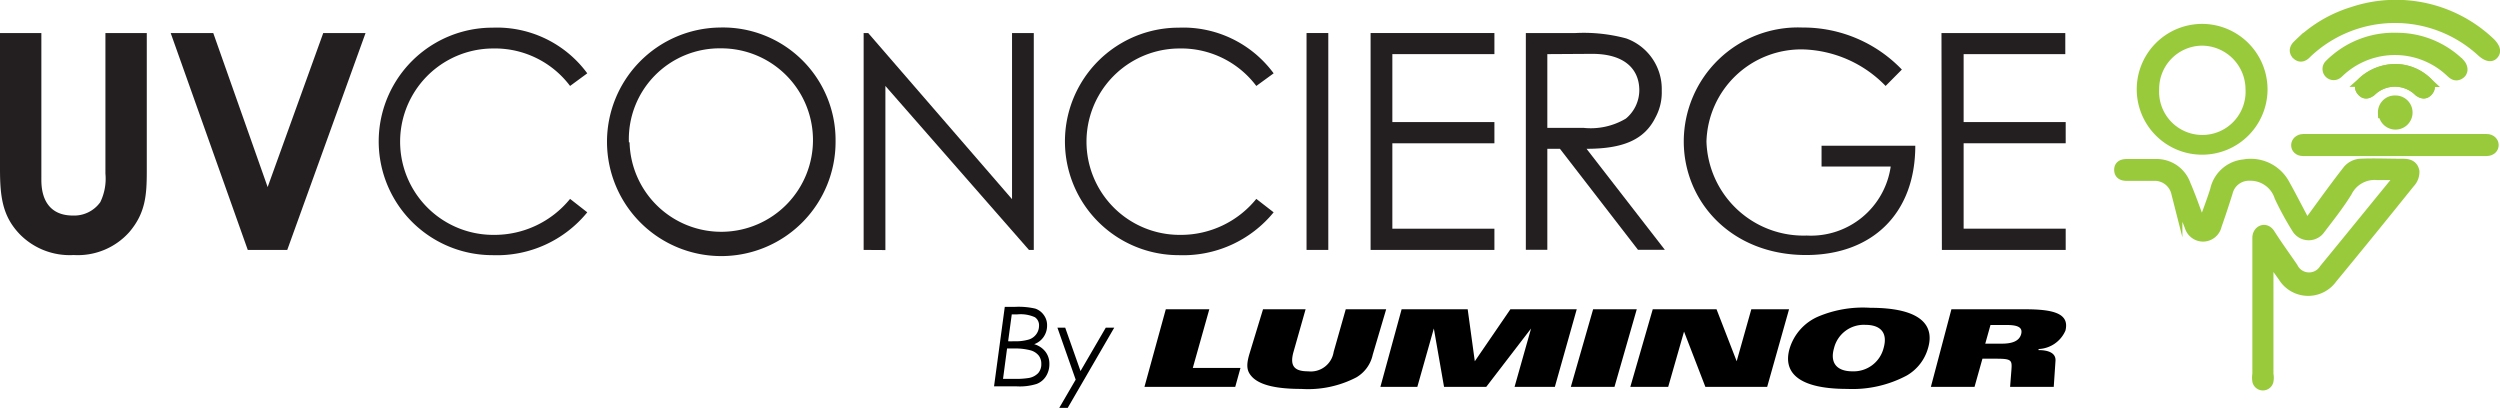 <svg id="Layer_1" data-name="Layer 1" xmlns="http://www.w3.org/2000/svg" viewBox="0 0 186.16 30.37"><defs><style>.cls-1{fill:#231f20;}.cls-2,.cls-3{fill:#99ca3c;stroke:#99ca3c;stroke-miterlimit:10;}.cls-2{stroke-width:0.84px;}.cls-3{stroke-width:0.8px;}</style></defs><title>logo</title><path d="M81.6,107.45h.76a5.56,5.56,0,0,1,1.51.13,1.29,1.29,0,0,1,.63.47,1.26,1.26,0,0,1,.25.79,1.47,1.47,0,0,1-.26.85,1.45,1.45,0,0,1-.7.54,1.63,1.63,0,0,1,.83.55,1.45,1.45,0,0,1,.3.92,1.66,1.66,0,0,1-.26.93,1.41,1.41,0,0,1-.69.56,4.22,4.22,0,0,1-1.48.18H80.8Zm.17,3.1-.3,2.26h.8a5.92,5.92,0,0,0,1.15-.07,1.27,1.27,0,0,0,.67-.36,1,1,0,0,0,.23-.68,1,1,0,0,0-.19-.62,1.19,1.19,0,0,0-.6-.39,4.46,4.46,0,0,0-1.26-.14Zm.35-2.54-.27,2a2.49,2.49,0,0,0,.4,0,3.52,3.52,0,0,0,1.15-.13,1.09,1.09,0,0,0,.55-.4,1.06,1.06,0,0,0,.2-.61.72.72,0,0,0-.31-.65,2.59,2.59,0,0,0-1.3-.21Z" transform="translate(-6.78 -84.6)"/><path d="M85.52,109h.58l1.14,3.23L89.12,109h.63l-3.48,6h-.63l1.24-2.13Z" transform="translate(-6.78 -84.6)"/><path d="M93.59,107.63h3.24L95.6,112h3.55l-.39,1.41H92Z" transform="translate(-6.78 -84.6)"/><path d="M100.83,107.63H104l-.9,3.17c-.31,1.1.11,1.45,1.09,1.45a1.72,1.72,0,0,0,1.9-1.45l.9-3.17H110l-1,3.38a2.58,2.58,0,0,1-1.22,1.69,7.79,7.79,0,0,1-4.11.86c-1.74,0-3-.25-3.62-.86-.39-.4-.51-.78-.25-1.69Z" transform="translate(-6.78 -84.6)"/><path d="M111.15,107.63h4.92l.53,3.87h0l2.65-3.87h4.94l-1.63,5.78h-3l1.23-4.35h0l-3.34,4.35h-3.14l-.76-4.35h0l-1.23,4.35h-2.75Z" transform="translate(-6.78 -84.6)"/><path d="M125.41,107.63h3.25L127,113.41h-3.25Z" transform="translate(-6.78 -84.6)"/><path d="M129.85,107.63h4.75l1.5,3.87h0l1.09-3.87H140l-1.63,5.78h-4.6l-1.59-4.12h0L131,113.41h-2.82Z" transform="translate(-6.78 -84.6)"/><path d="M148.77,112.56a8.59,8.59,0,0,1-4.44,1c-3.77,0-4.78-1.31-4.29-3a3.79,3.79,0,0,1,2.16-2.4,8.57,8.57,0,0,1,3.86-.64c3.77,0,4.79,1.31,4.29,3A3.42,3.42,0,0,1,148.77,112.56Zm-3.08-3.77a2.28,2.28,0,0,0-2.34,1.73c-.34,1.18.29,1.73,1.36,1.73a2.3,2.3,0,0,0,2.33-1.73C147.38,109.33,146.76,108.79,145.69,108.79Z" transform="translate(-6.78 -84.6)"/><path d="M152.09,107.63h5.49c2.11,0,3.32.31,3,1.59a2.28,2.28,0,0,1-2,1.37l0,.08c.74,0,1.3.22,1.26.8l-.13,1.94h-3.25l.1-1.29c.05-.71,0-.81-1.16-.81h-1l-.59,2.1h-3.25Zm2.52,2.56h1.24c.7,0,1.28-.16,1.43-.7s-.3-.69-1.09-.69H155Z" transform="translate(-6.78 -84.6)"/><path class="cls-1" d="M6.78,87.06H9.86V98c0,1.75.86,2.65,2.34,2.65a2.39,2.39,0,0,0,2.05-1,4,4,0,0,0,.38-2.12V87.06h3.08V97.34c0,1.77-.09,3.12-1.3,4.54a5.13,5.13,0,0,1-4.14,1.71,5.21,5.21,0,0,1-4-1.53c-1.31-1.35-1.49-2.81-1.49-4.9Z" transform="translate(-6.78 -84.6)"/><path class="cls-1" d="M19.49,87.06h3.17l4.05,11.47,4.14-11.47H34l-5.83,16.15H25.23Z" transform="translate(-6.78 -84.6)"/><path class="cls-1" d="M49.23,91a7,7,0,0,0-5.76-2.79,6.94,6.94,0,1,0,.09,13.88,7.26,7.26,0,0,0,5.67-2.68l1.28,1a8.68,8.68,0,0,1-7.06,3.19,8.47,8.47,0,1,1,0-16.94,8.35,8.35,0,0,1,7.06,3.4Z" transform="translate(-6.78 -84.6)"/><path class="cls-1" d="M69,95.13a8.51,8.51,0,1,1-8.63-8.48A8.39,8.39,0,0,1,69,95.13Zm-15.34.07a6.83,6.83,0,1,0,6.8-7A6.76,6.76,0,0,0,53.61,95.2Z" transform="translate(-6.78 -84.6)"/><path class="cls-1" d="M71.09,103.21V87.06h.34L82.14,99.43V87.06h1.62v16.15H83.4L72.71,91v12.22Z" transform="translate(-6.78 -84.6)"/><path class="cls-1" d="M100.33,91a7,7,0,0,0-5.75-2.79,6.94,6.94,0,1,0,.09,13.88,7.23,7.23,0,0,0,5.66-2.68l1.29,1a8.7,8.7,0,0,1-7.07,3.19,8.47,8.47,0,1,1,0-16.94,8.36,8.36,0,0,1,7.07,3.4Z" transform="translate(-6.78 -84.6)"/><path class="cls-1" d="M104.07,87.06h1.62v16.15h-1.62Z" transform="translate(-6.78 -84.6)"/><path class="cls-1" d="M108.84,87.06h9.22v1.57h-7.6v5.06h7.6v1.58h-7.6v6.36h7.6v1.58h-9.22Z" transform="translate(-6.78 -84.6)"/><path class="cls-1" d="M120.4,87.06h3.71a12.14,12.14,0,0,1,3.76.4,4,4,0,0,1,2.65,3.89,3.9,3.9,0,0,1-.47,2c-.83,1.68-2.45,2.33-5.13,2.33l5.83,7.52h-2l-5.81-7.52H122v7.52H120.4ZM122,88.63v5.49l2.68,0a5.11,5.11,0,0,0,3.17-.69,2.76,2.76,0,0,0,1-2.1c0-1.57-1.08-2.72-3.51-2.72Z" transform="translate(-6.78 -84.6)"/><path class="cls-1" d="M149.4,95.45c0,5.13-3.29,8.14-8.13,8.14-5.6,0-9.11-4-9.11-8.46A8.5,8.5,0,0,1,141,86.65a10.18,10.18,0,0,1,7.4,3.13L147.19,91a8.91,8.91,0,0,0-6.12-2.72,7.06,7.06,0,0,0-7.22,6.86,7.23,7.23,0,0,0,7.47,7A6,6,0,0,0,147.57,97h-5.15V95.45Z" transform="translate(-6.78 -84.6)"/><path class="cls-1" d="M151.35,87.06h9.22v1.57H153v5.06h7.6v1.58H153v6.36h7.6v1.58h-9.22Z" transform="translate(-6.78 -84.6)"/><g id="_2CtIgF" data-name="2CtIgF"><path class="cls-2" d="M175.65,103.53v8.94a1.24,1.24,0,0,1,0,.51.38.38,0,0,1-.73,0,1.49,1.49,0,0,1,0-.52c0-2.79,0-7.36,0-10.15,0-.51.54-.78.86-.27.54.85,1.13,1.66,1.7,2.49a1.38,1.38,0,0,0,2.41.13c1.85-2.25,3.68-4.51,5.53-6.77l.23-.3a4.28,4.28,0,0,0-.43,0l-1.41,0a2.33,2.33,0,0,0-2.3,1.29c-.62,1-1.32,1.87-2,2.77a1,1,0,0,1-1.63,0,22.55,22.55,0,0,1-1.32-2.41,2.31,2.31,0,0,0-2.25-1.6,1.67,1.67,0,0,0-1.69,1.27c-.26.83-.53,1.65-.82,2.47a1,1,0,0,1-.93.79,1,1,0,0,1-1-.73c-.33-.83-.66-1.67-1-2.52a1.69,1.69,0,0,0-1.75-1.27h-1.93c-.28,0-.55-.05-.56-.39s.26-.4.55-.4c.71,0,1.43,0,2.14,0a2.25,2.25,0,0,1,2.17,1.5c.37.86.68,1.74,1,2.61.06.14.14.28.21.43h.14c.31-.88.65-1.74.93-2.63a2.38,2.38,0,0,1,2.1-1.88,2.83,2.83,0,0,1,3,1.44c.48.86.93,1.74,1.39,2.61.25.46.37.46.67,0,.9-1.23,1.79-2.47,2.73-3.67a1.32,1.32,0,0,1,.86-.43c1-.05,2.05,0,3.08,0,.37,0,.81,0,.92.52a1.13,1.13,0,0,1-.32.83q-2.88,3.59-5.8,7.13a2.15,2.15,0,0,1-3.58-.14c-.37-.52-.72-1-1.08-1.58Z" transform="translate(-6.78 -84.6)"/><path class="cls-2" d="M175.21,91.24a4.45,4.45,0,1,1-4.39-4.44A4.46,4.46,0,0,1,175.21,91.24Zm-8.07,0a3.64,3.64,0,1,0,7.27,0,3.68,3.68,0,0,0-3.65-3.66A3.64,3.64,0,0,0,167.14,91.22Z" transform="translate(-6.78 -84.6)"/><path class="cls-2" d="M185.14,95c2.27,0,4.54,0,6.81,0,.6,0,.66.78,0,.8H178.28c-.65,0-.61-.78,0-.8Z" transform="translate(-6.78 -84.6)"/></g><g id="NKIUAK"><path class="cls-3" d="M185.22,87.44a6.72,6.72,0,0,0-4.5,1.56,6,6,0,0,0-.46.42.43.43,0,1,0,.59.63c.08-.06.15-.14.23-.21a6.05,6.05,0,0,1,8.18.1c.19.18.37.34.65.18s.28-.5,0-.8A6.69,6.69,0,0,0,185.22,87.44Zm.07,2.33a3.59,3.59,0,0,0-2.51.9c-.22.2-.34.43-.12.69s.45.18.69,0a2.56,2.56,0,0,1,3.53,0c.24.2.47.28.69,0s.1-.49-.12-.68A3.41,3.41,0,0,0,185.29,89.77Zm-1,3.23a.87.87,0,1,0,.87-.89A.86.86,0,0,0,184.25,93Z" transform="translate(-6.78 -84.6)"/><path class="cls-3" d="M192.42,88.66c-.27.28-.74-.14-.85-.24a9.55,9.55,0,0,0-13,.09l-.09.09c-.21.21-.44.27-.66.05s-.15-.47.07-.68A9.83,9.83,0,0,1,182,85.5a10.16,10.16,0,0,1,10.26,2.35C192.38,88,192.73,88.36,192.42,88.66Z" transform="translate(-6.78 -84.6)"/><path class="cls-3" d="M185.29,89.77a3.41,3.41,0,0,1,2.16.91c.22.19.34.43.12.68s-.45.18-.69,0a2.56,2.56,0,0,0-3.53,0c-.24.2-.47.28-.69,0s-.1-.49.12-.69A3.59,3.59,0,0,1,185.29,89.77Z" transform="translate(-6.78 -84.6)"/></g></svg>